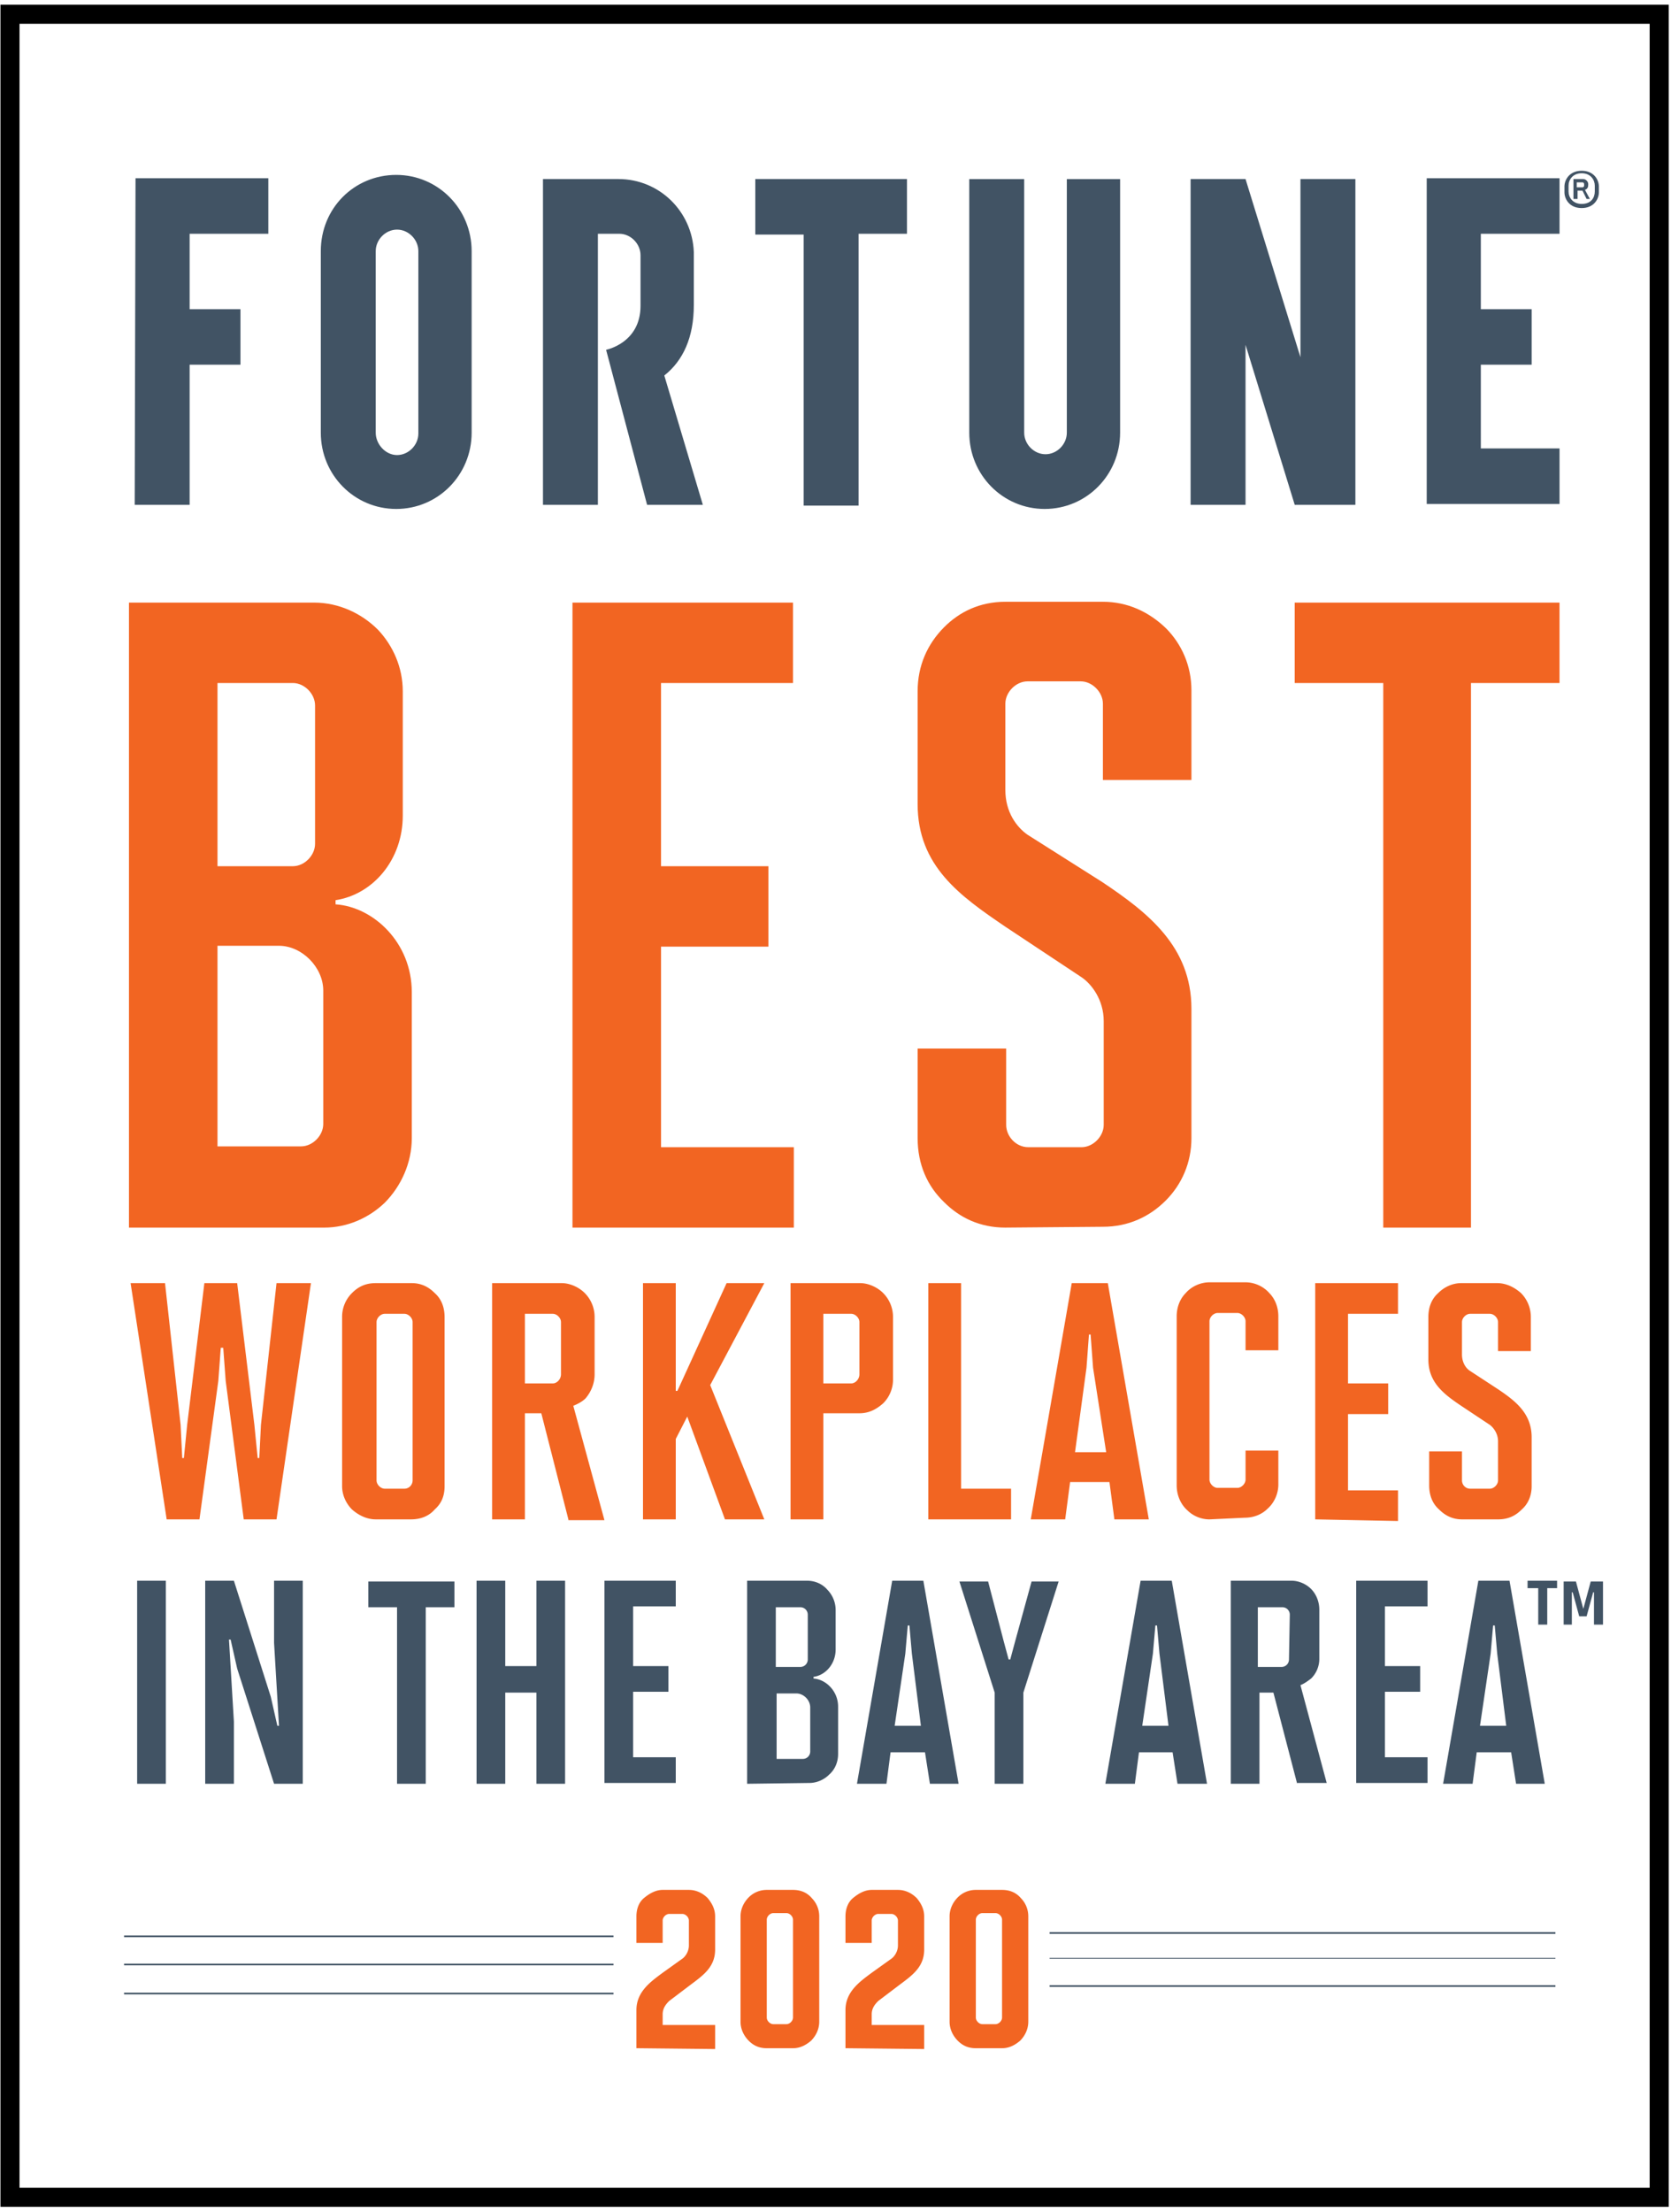 <svg xmlns="http://www.w3.org/2000/svg" width="232" height="307" fill="none"><path stroke="#000" stroke-width="2.645" d="M1.387 1.978H230.36V304.94H1.387V1.978Z"/><path fill="#415364" d="M85.174 268.607H17.223v.231h67.951v-.231ZM85.174 272.518H17.223v.231h67.951v-.231ZM85.174 276.545H17.223v.231h67.951v-.231ZM215.954 268.147h-70.228v.231h70.228v-.231ZM215.954 271.712h-70.228v.116h70.228v-.116ZM215.954 275.509h-70.228v.231h70.228v-.231Z"/><path fill="#F26522" d="M17.905 170.368V83.631h25.724c3.414 0 6.601 1.496 8.878 3.796 2.048 2.186 3.414 5.177 3.414 8.513v17.255c0 6.097-4.097 10.929-9.333 11.734v.575c5.236.345 10.585 5.292 10.585 12.194v20.246c0 3.451-1.48 6.672-3.756 8.972-2.162 2.071-5.122 3.452-8.423 3.452h-27.09Zm25.837-72.472c0-1.61-1.48-3.106-3.073-3.106H30.198v25.422h10.471c1.594 0 3.073-1.495 3.073-3.106v-19.21Zm1.139 39.572c0-3.221-2.96-6.212-6.147-6.212h-8.537v27.838h11.61c1.594 0 3.074-1.495 3.074-3.106v-18.52ZM79.482 170.368V83.631H110.1V94.79H91.775v25.422h14.911v11.159h-14.91v27.838h18.438v11.159H79.482ZM139.581 170.367c-3.529 0-6.374-1.381-8.537-3.566-2.276-2.186-3.642-5.177-3.642-8.858v-12.424h12.293v10.584c0 1.61 1.365 3.105 3.073 3.105h7.398c1.594 0 3.073-1.495 3.073-3.105v-14.38c0-2.991-1.707-5.176-3.073-6.097l-10.585-7.017c-6.26-4.256-12.179-8.397-12.179-17.025V95.939c0-3.566 1.366-6.557 3.642-8.857 2.163-2.186 5.008-3.566 8.537-3.566h13.545c3.414 0 6.374 1.38 8.764 3.68 2.162 2.186 3.528 5.177 3.528 8.628v12.424h-12.292V97.665c0-1.61-1.48-3.106-3.074-3.106h-7.398c-1.594 0-3.073 1.495-3.073 3.106v11.963c0 3.106 1.593 5.177 3.073 6.212l10.358 6.557c6.374 4.257 12.406 8.973 12.406 17.601v17.945c0 3.451-1.366 6.442-3.528 8.628-2.277 2.3-5.236 3.681-8.764 3.681l-13.545.115ZM192.05 170.368V94.79h-12.293V83.63h36.765V94.79h-12.293v75.578H192.05Z"/><path fill="#415364" d="M221.987 26.69c0 .92-.683 2.185-2.39 2.185-1.708 0-2.39-1.265-2.39-2.186v-.805c0-.92.682-2.186 2.39-2.186 1.707 0 2.39 1.266 2.39 2.186v.805Zm-.569-.921c0-.805-.569-1.726-1.821-1.726s-1.821.92-1.821 1.726v.805c0 .806.569 1.726 1.821 1.726 1.366 0 1.821-.92 1.821-1.726v-.805Zm-1.138 1.84-.569-1.15H219.028v1.151h-.569v-2.761h1.365c.342 0 .683.345.683.69v.115c0 .345-.113.575-.455.69l.683 1.266h-.455Zm-.342-2.07c0-.115-.114-.23-.227-.23h-.797V25.999h.797c.113 0 .227-.115.227-.23v-.23ZM180.554 24.848v24.733l-7.626-24.733h-7.626v45.209h7.626V47.855l6.83 22.202h8.422V24.848h-7.626ZM18.702 70.056h7.626v-19.44h7.057v-7.708h-7.057V32.44h10.927v-7.707H18.816M52.165 60.049V34.856c0-1.61 1.366-2.99 2.96-2.99 1.593 0 2.959 1.38 2.959 2.99v25.308c0 1.61-1.366 2.99-2.96 2.99-1.593 0-2.959-1.495-2.959-3.105ZM44.54 34.856V60.05c0 5.866 4.667 10.583 10.472 10.583s10.471-4.717 10.471-10.583V34.856c0-5.867-4.666-10.583-10.471-10.583s-10.472 4.601-10.472 10.583ZM125.922 24.848h-21.057v7.708h6.715v37.616h7.626V32.441h6.716v-7.593ZM148.117 24.848V60.05c0 1.61-1.366 2.99-2.96 2.99-1.593 0-2.959-1.38-2.959-2.99v-35.2h-7.626v35.2c0 5.867 4.666 10.583 10.471 10.583s10.472-4.716 10.472-10.583v-35.2h-7.398ZM216.524 32.44v-7.707h-18.44v45.209h18.44v-7.707h-10.927V50.616h7.057V42.91h-7.057V32.44h10.927ZM97.581 70.057h-7.74L84.15 48.545s4.78-.92 4.78-6.096v-7.017c0-1.61-1.365-2.991-2.959-2.991h-2.96v37.616h-7.625V24.848h10.471c5.691 0 10.244 4.487 10.472 10.123v7.363c0 4.486-1.48 7.707-4.098 9.778l5.35 17.945Z"/><path fill="#F26522" d="m33.84 210.858-2.505-19.211-.341-4.601h-.342l-.341 4.601-2.618 19.211H23.14l-5.008-32.785h4.78l2.163 19.671.228 4.602h.227l.455-4.602 2.39-19.671h4.554l2.39 19.671.455 4.602h.228l.227-4.602 2.163-19.671h4.78l-4.78 32.785H33.84ZM52.165 210.858c-1.252 0-2.39-.575-3.301-1.38-.797-.806-1.366-1.956-1.366-3.221V182.79a4.63 4.63 0 0 1 1.366-3.336c.91-.921 1.935-1.381 3.3-1.381h5.009c1.366 0 2.39.575 3.187 1.381.91.805 1.366 1.955 1.366 3.336v23.467c0 1.38-.456 2.415-1.366 3.221-.797.92-1.935 1.38-3.3 1.38h-4.895Zm5.122-27.378c0-.575-.57-1.15-1.139-1.15h-2.731c-.57 0-1.138.575-1.138 1.15v21.972c0 .575.569 1.15 1.138 1.15h2.731c.683 0 1.139-.575 1.139-1.15V183.48ZM78.912 210.858l-3.757-14.724H72.88v14.724h-4.553v-32.785h9.675c1.138 0 2.39.575 3.187 1.381a4.702 4.702 0 0 1 1.366 3.336v7.937c0 1.38-.57 2.531-1.252 3.336-.455.46-1.138.805-1.708 1.035l4.326 15.875h-5.008v-.115Zm-1.025-27.378c0-.575-.569-1.15-1.138-1.15h-3.87v9.662h3.87c.57 0 1.138-.575 1.138-1.265v-7.247ZM100.653 210.858l-5.236-14.264-1.594 3.106v11.158h-4.552v-32.785h4.552v14.955h.228l6.829-14.955h5.236l-7.512 14.15 7.512 18.635h-5.463ZM109.758 210.858v-32.785h9.675c1.138 0 2.39.575 3.187 1.381a4.706 4.706 0 0 1 1.366 3.336v8.627a4.633 4.633 0 0 1-1.366 3.336c-.911.806-1.935 1.381-3.301 1.381h-5.008v14.724h-4.553Zm9.561-27.378c0-.575-.569-1.15-1.138-1.15h-3.87v9.662h3.87c.569 0 1.138-.575 1.138-1.265v-7.247ZM128.881 210.858v-32.785h4.553v28.529h6.943v4.256h-11.496ZM154.719 210.858l-.683-5.176h-5.464l-.683 5.176h-4.78l5.691-32.785h5.008l5.691 32.785h-4.78Zm-2.96-21.051-.341-4.602h-.228l-.341 4.602-1.594 11.733h4.325l-1.821-11.733ZM167.923 210.86c-1.139 0-2.277-.46-3.074-1.265-.91-.806-1.479-2.071-1.479-3.452v-23.467c0-1.265.455-2.415 1.252-3.221.796-.92 2.048-1.495 3.301-1.495h5.008c1.252 0 2.504.575 3.3 1.495.797.806 1.253 1.956 1.253 3.221v4.717h-4.553v-4.026c0-.576-.569-1.151-1.139-1.151h-2.731c-.569 0-1.138.575-1.138 1.151v21.971c0 .575.569 1.151 1.138 1.151h2.731c.57 0 1.139-.576 1.139-1.151v-4.026h4.553v4.716c0 1.266-.57 2.531-1.48 3.336-.797.806-1.935 1.266-3.187 1.266l-4.894.23ZM182.603 210.858v-32.785h11.496v4.257h-6.943v9.662h5.577v4.257h-5.577v10.583h6.943v4.256l-11.496-.23ZM202.979 210.859c-1.366 0-2.391-.576-3.187-1.381-.911-.805-1.366-1.955-1.366-3.336v-4.716h4.553v4.026c0 .575.455 1.15 1.138 1.15h2.732c.569 0 1.138-.575 1.138-1.15v-5.407c0-1.15-.683-1.955-1.138-2.3l-3.984-2.646c-2.39-1.611-4.553-3.221-4.553-6.442v-5.867c0-1.38.455-2.531 1.366-3.336.797-.805 1.935-1.38 3.187-1.38h5.008c1.252 0 2.39.575 3.301 1.38a4.703 4.703 0 0 1 1.366 3.336v4.717h-4.553v-4.027c0-.575-.569-1.15-1.138-1.15h-2.732c-.569 0-1.138.575-1.138 1.15v4.487c0 1.15.569 1.955 1.138 2.3l3.87 2.531c2.39 1.611 4.667 3.336 4.667 6.672v6.787c0 1.266-.456 2.416-1.366 3.221-.911.92-1.935 1.381-3.301 1.381h-5.008Z"/><path fill="#415364" d="M19.041 247.556v-28.184h3.984v28.184h-3.983ZM38.051 247.556l-5.122-15.99-.91-4.026h-.228l.683 11.388v8.628H28.49v-28.184h3.984l5.122 16.105.91 4.026h.228L38.051 228v-8.628h3.984v28.184h-3.984ZM55.125 247.555v-24.502H51.14v-3.566h11.951v3.566H59.11v24.502h-3.984ZM74.474 247.556v-12.654h-4.326v12.654h-3.983v-28.184h3.983v11.849h4.326v-11.849h3.983v28.184h-3.983ZM83.92 247.556v-28.184h9.903v3.566h-5.918v8.283h4.894v3.566h-4.894v9.087h5.918v3.567h-9.902v.115ZM103.727 247.556v-28.184h8.309c1.138 0 2.163.46 2.846 1.265a4.04 4.04 0 0 1 1.138 2.761v5.522c0 1.956-1.366 3.566-3.073 3.796v.23c1.707.115 3.414 1.726 3.414 3.911v6.557c0 1.151-.455 2.186-1.252 2.876-.683.69-1.707 1.151-2.731 1.151l-8.651.115Zm8.423-23.467c0-.576-.455-1.036-1.025-1.036h-3.414v8.283h3.414c.57 0 1.025-.46 1.025-1.036v-6.211Zm.341 12.883c0-1.035-.91-1.955-1.935-1.955h-2.731v9.088h3.642c.569 0 1.024-.461 1.024-1.036v-6.097ZM129.108 247.556l-.683-4.372h-4.781l-.569 4.372h-4.097l4.894-28.184h4.325l4.894 28.184h-3.983Zm-2.504-18.061-.342-3.911h-.228l-.341 3.911-1.48 10.008h3.643l-1.252-10.008ZM138.101 247.555v-12.654l-4.894-15.415h3.983l2.163 8.283.683 2.531h.227l.683-2.531 2.277-8.283h3.756l-4.894 15.415v12.654h-3.984ZM163.483 247.556l-.683-4.372h-4.667l-.569 4.372h-4.098l4.895-28.184h4.325l4.894 28.184h-4.097Zm-2.504-18.061-.342-3.911h-.228l-.341 3.911-1.48 10.008h3.643l-1.252-10.008ZM180.099 247.556l-3.301-12.654h-1.935v12.654h-3.984v-28.184h8.423c1.025 0 2.049.46 2.732 1.15.683.691 1.138 1.726 1.138 2.876v6.787a3.828 3.828 0 0 1-1.138 2.761c-.455.345-.911.69-1.48.92l3.643 13.575h-4.098v.115Zm-1.024-23.467c0-.576-.456-1.036-1.025-1.036h-3.414v8.283h3.3c.569 0 1.025-.46 1.025-1.036l.114-6.211ZM188.294 247.556v-28.184h9.903v3.566h-5.919v8.283h4.895v3.566h-4.895v9.087h5.919v3.567h-9.903v.115ZM210.489 247.556l-.683-4.372h-4.78l-.57 4.372h-4.097l4.894-28.184h4.325l4.895 28.184h-3.984Zm-2.618-18.061-.341-3.911h-.228l-.341 3.911-1.48 10.008h3.642l-1.252-10.008Z"/><path fill="#F26522" d="M88.36 284.251v-5.291c0-2.531 1.935-3.911 3.643-5.177l2.731-1.955c.342-.23.91-.921.91-1.841v-3.451c0-.46-.454-.92-.91-.92h-1.82c-.456 0-.911.46-.911.92v3.106H88.36v-3.681c0-1.035.342-1.956 1.025-2.531.683-.575 1.593-1.15 2.618-1.15h3.642c1.024 0 1.935.46 2.618 1.15.569.69 1.024 1.496 1.024 2.531v4.601c0 2.531-1.82 3.681-3.642 5.062l-2.732 2.07c-.341.346-.91.921-.91 1.841v1.495h7.284v3.336l-10.927-.115ZM106.457 284.251c-1.024 0-1.821-.345-2.504-1.035s-1.138-1.61-1.138-2.646v-14.609c0-1.035.455-1.956 1.138-2.646a3.513 3.513 0 0 1 2.504-1.035h3.643c1.024 0 1.935.345 2.617 1.15a3.59 3.59 0 0 1 1.025 2.531v14.609c0 1.036-.455 1.956-1.138 2.646-.683.575-1.48 1.035-2.504 1.035h-3.643Zm3.643-17.83c0-.46-.456-.92-.911-.92h-1.821c-.455 0-.911.46-.911.92v13.574c0 .46.456.92.911.92h1.821c.455 0 .911-.46.911-.92v-13.574ZM117.385 284.251v-5.291c0-2.531 1.935-3.911 3.642-5.177l2.732-1.955c.341-.23.91-.921.91-1.841v-3.451c0-.46-.455-.92-.91-.92h-1.821c-.456 0-.911.46-.911.92v3.106h-3.642v-3.681c0-1.035.341-1.956 1.024-2.531.683-.575 1.594-1.15 2.618-1.15h3.642c1.025 0 1.935.46 2.618 1.15.569.69 1.025 1.496 1.025 2.531v4.601c0 2.531-1.821 3.681-3.643 5.062l-2.731 2.07c-.342.346-.911.921-.911 1.841v1.495h7.285v3.336l-10.927-.115ZM135.483 284.251c-1.025 0-1.822-.345-2.504-1.035-.683-.69-1.139-1.61-1.139-2.646v-14.609c0-1.035.456-1.956 1.139-2.646a3.51 3.51 0 0 1 2.504-1.035h3.642c1.024 0 1.935.345 2.618 1.15a3.588 3.588 0 0 1 1.024 2.531v14.609c0 1.036-.455 1.956-1.138 2.646-.683.575-1.48 1.035-2.504 1.035h-3.642Zm3.642-17.83c0-.46-.455-.92-.911-.92h-1.821c-.455 0-.91.46-.91.92v13.574c0 .46.455.92.91.92h1.821c.456 0 .911-.46.911-.92v-13.574Z"/><path fill="#415364" d="M213.566 225.468V220.407h-1.48v-1.035h4.098v1.035H214.818V225.468h-1.252Zm7.74 0v-4.486h-.114l-.91 3.336h-1.025l-.91-3.336h-.114v4.486h-1.138v-5.981h1.707l1.024 3.796 1.025-3.796h1.707v5.981h-1.252Z"/></svg>